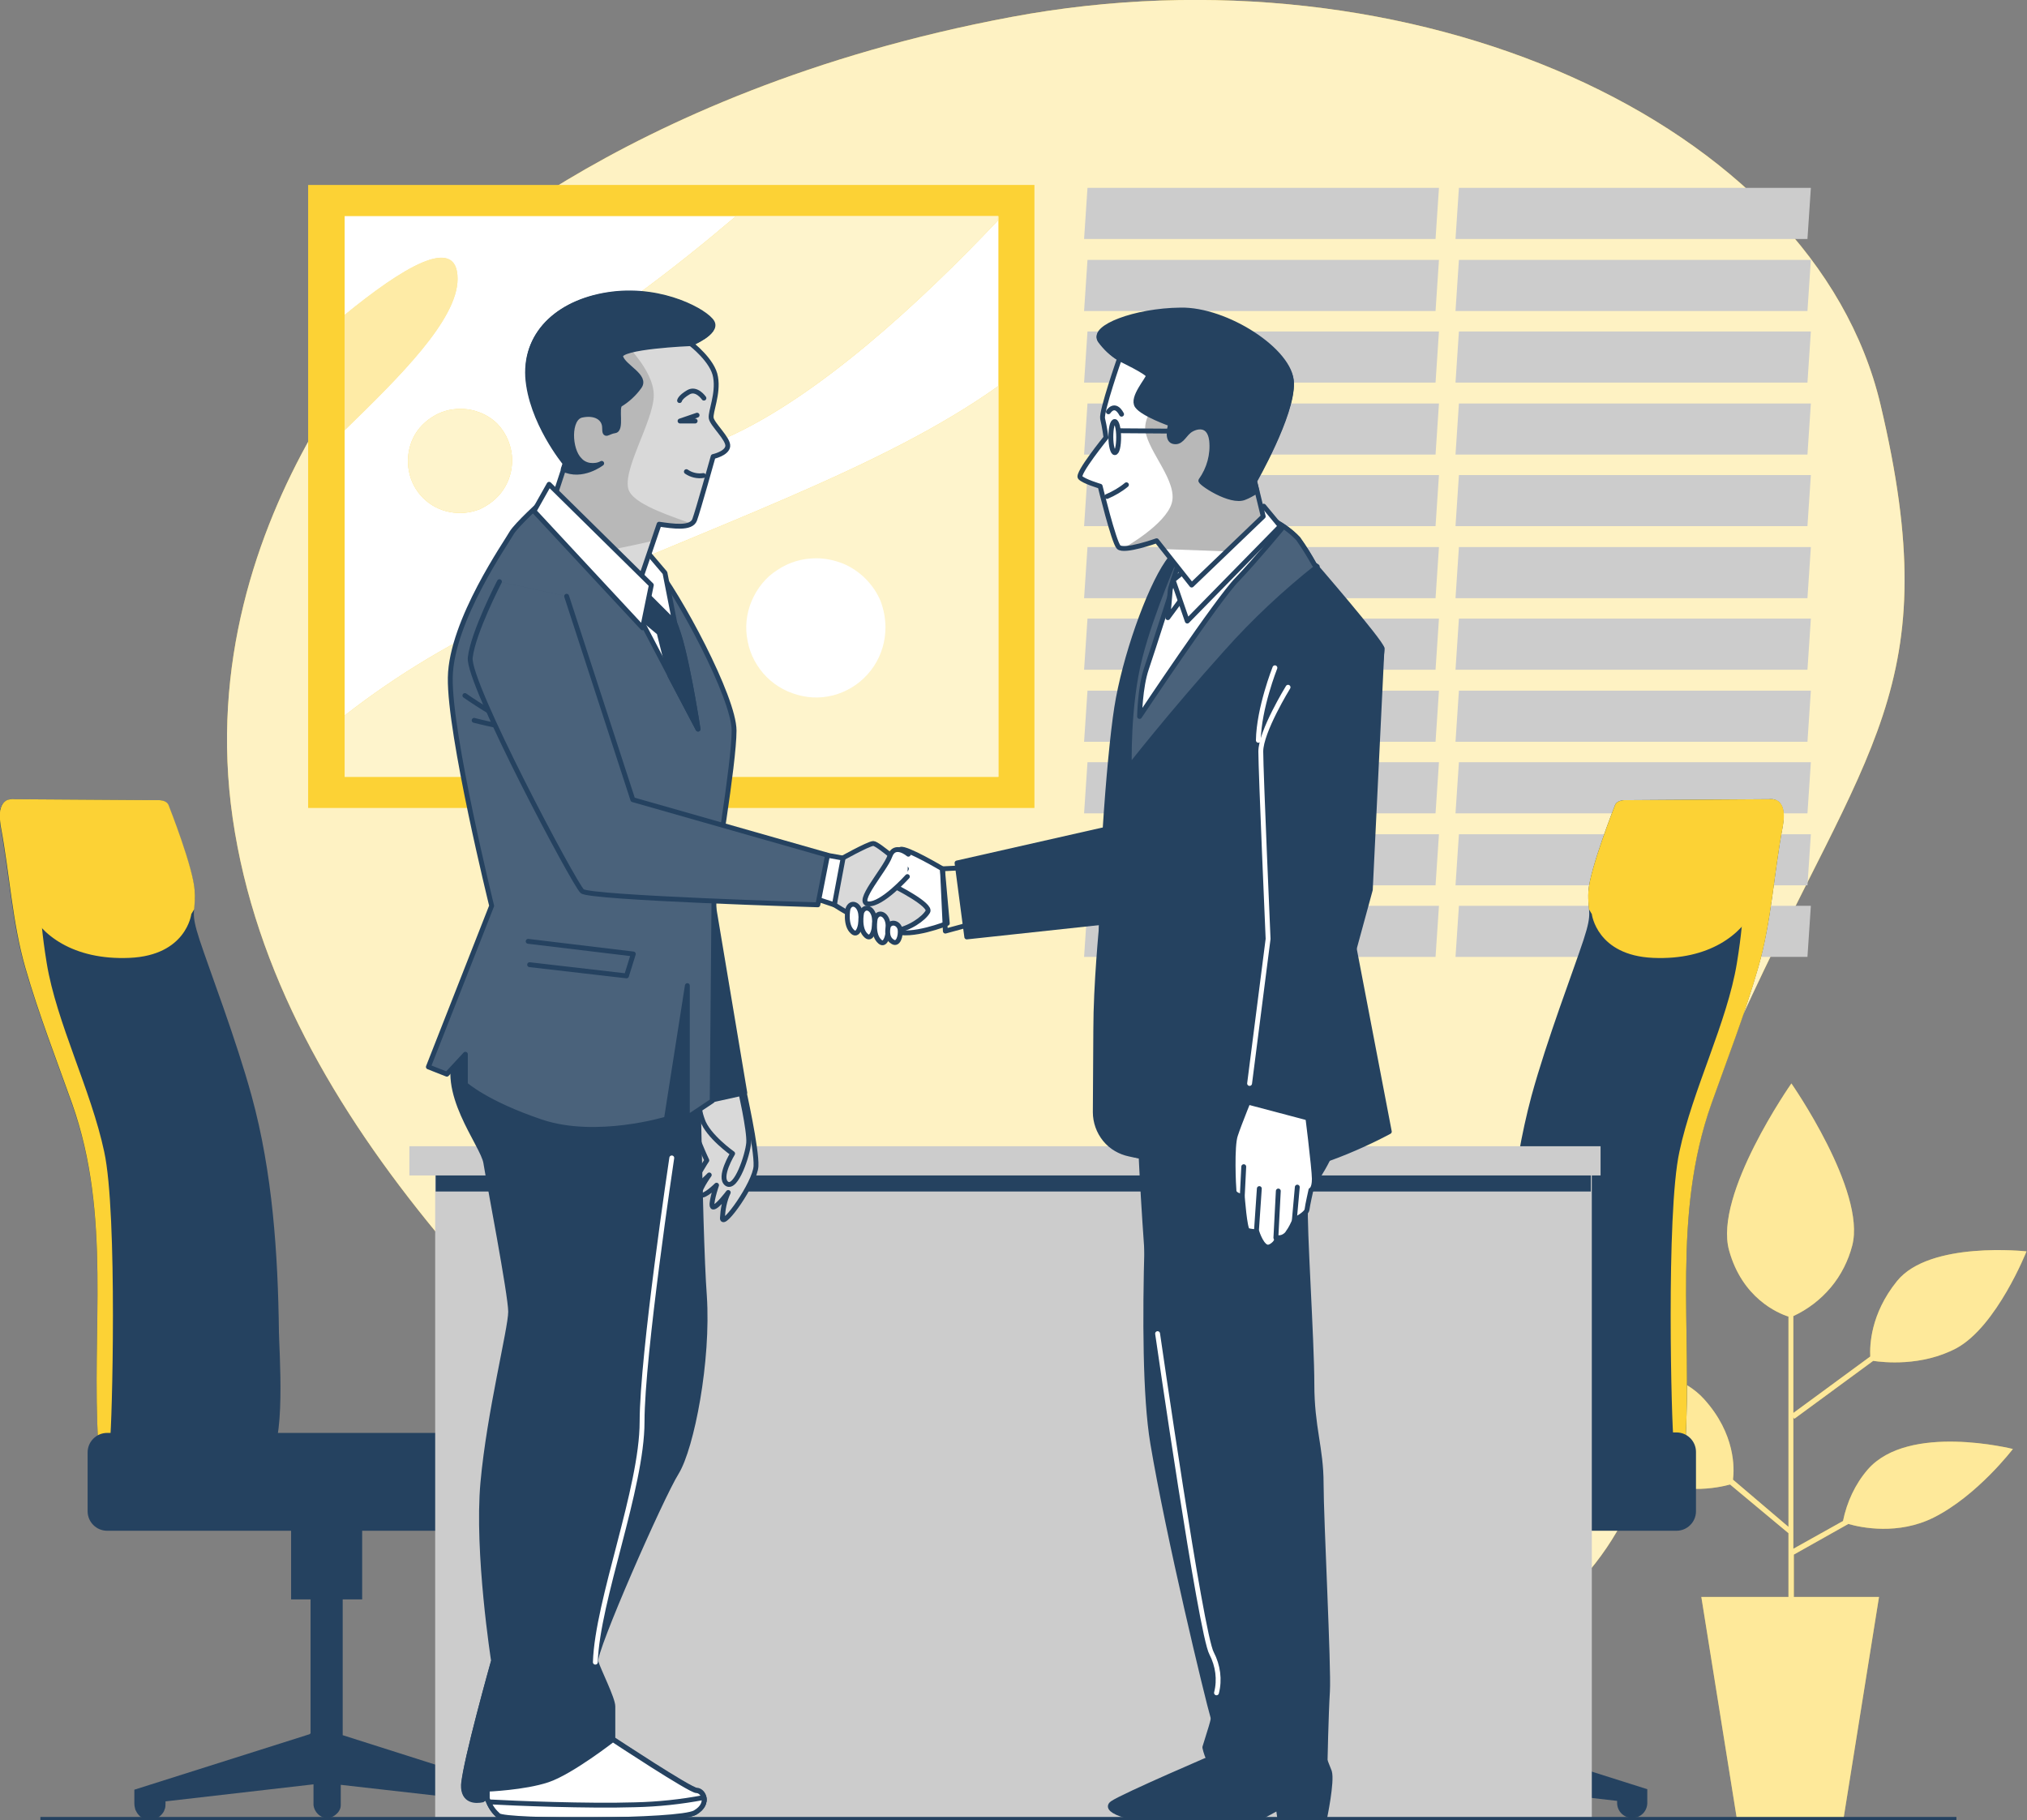 <?xml version="1.0" encoding="UTF-8"?> <!-- Generator: Adobe Illustrator 25.0.0, SVG Export Plug-In . SVG Version: 6.00 Build 0) --> <svg xmlns="http://www.w3.org/2000/svg" xmlns:xlink="http://www.w3.org/1999/xlink" id="Layer_1" x="0px" y="0px" viewBox="0 0 416.4 374" style="enable-background:new 0 0 416.4 374;" xml:space="preserve"><rect x="0" y="0" width="416.4" height="374" fill="#808080" stroke="none"/> <style type="text/css"> .st0{clip-path:url(#SVGID_2_);} .st1{fill:#FCD235;} .st2{opacity:0.7;fill:#FFFFFF;enable-background:new ;} .st3{fill:#CCCCCC;} .st4{fill:#FFFFFF;} .st5{opacity:0.75;fill:#FFFFFF;enable-background:new ;} .st6{opacity:0.75;} .st7{opacity:0.5;fill:#FFFFFF;enable-background:new ;} .st8{fill:#254260;} .st9{fill:#D9D9D9;} .st10{fill:none;stroke:#254260;stroke-linecap:round;stroke-linejoin:round;} .st11{fill:#254260;stroke:#254260;stroke-linecap:round;stroke-linejoin:round;} .st12{opacity:0.17;fill:#FFFFFF;enable-background:new ;} .st13{fill:#FFFFFF;stroke:#254260;stroke-linecap:round;stroke-linejoin:round;} .st14{fill:#B8B8B8;} .st15{fill:none;stroke:#FFFFFF;stroke-linecap:round;stroke-linejoin:round;} .st16{fill:none;stroke:#254260;stroke-width:2;stroke-miterlimit:10;} </style> <g> <defs> <rect id="SVGID_1_" x="-45" y="0" width="500" height="374"></rect> </defs> <clipPath id="SVGID_2_"> <use xlink:href="#SVGID_1_" style="overflow:visible;"></use> </clipPath> <g class="st0"> <path class="st1" d="M86.9,58.9c0,0-48.3,45.7-39.1,109.2c9.2,63.5,65.7,112.5,110.1,153.2s107.5,46.4,153.1,15.2 s20.9-70.7,46.6-127s42.5-68.2,28.7-126.4c-13.8-58.2-96.4-95-178.6-79.6C125.5,18.9,86.9,58.9,86.9,58.9z"></path> <path class="st2" d="M86.9,58.9c0,0-48.3,45.7-39.1,109.2c9.2,63.5,65.7,112.5,110.1,153.2s107.5,46.4,153.1,15.2 s20.9-70.7,46.6-127s42.5-68.2,28.7-126.4c-13.8-58.2-96.4-95-178.6-79.6C125.5,18.9,86.9,58.9,86.9,58.9z"></path> <path class="st3" d="M294.9,49.1h-72.2l0.7-10.5h72.2L294.9,49.1z"></path> <path class="st3" d="M294.9,63.9h-72.2l0.7-10.5h72.2L294.9,63.9z"></path> <path class="st3" d="M294.9,78.6h-72.2l0.7-10.5h72.2L294.9,78.6z"></path> <path class="st3" d="M294.9,93.4h-72.2l0.7-10.5h72.2L294.9,93.4z"></path> <path class="st3" d="M294.9,108.1h-72.2l0.7-10.5h72.2L294.9,108.1z"></path> <path class="st3" d="M294.9,122.9h-72.2l0.7-10.5h72.2L294.9,122.9z"></path> <path class="st3" d="M294.9,137.6h-72.2l0.7-10.5h72.2L294.9,137.6z"></path> <path class="st3" d="M294.9,152.4h-72.2l0.7-10.5h72.2L294.9,152.4z"></path> <path class="st3" d="M294.9,167.1h-72.2l0.7-10.5h72.2L294.9,167.1z"></path> <path class="st3" d="M294.9,181.9h-72.2l0.7-10.5h72.2L294.9,181.9z"></path> <path class="st3" d="M294.9,196.6h-72.2l0.7-10.5h72.2L294.9,196.6z"></path> <path class="st3" d="M371.3,49.1H299l0.7-10.5H372L371.3,49.1z"></path> <path class="st3" d="M371.3,63.9H299l0.7-10.5H372L371.3,63.9z"></path> <path class="st3" d="M371.3,78.6H299l0.7-10.5H372L371.3,78.6z"></path> <path class="st3" d="M371.3,93.4H299l0.7-10.5H372L371.3,93.4z"></path> <path class="st3" d="M371.3,108.1H299l0.7-10.5H372L371.3,108.1z"></path> <path class="st3" d="M371.3,122.9H299l0.7-10.5H372L371.3,122.9z"></path> <path class="st3" d="M371.3,137.6H299l0.7-10.5H372L371.3,137.6z"></path> <path class="st3" d="M371.3,152.4H299l0.7-10.5H372L371.3,152.4z"></path> <path class="st3" d="M371.3,167.1H299l0.7-10.5H372L371.3,167.1z"></path> <path class="st3" d="M371.3,181.9H299l0.7-10.5H372L371.3,181.9z"></path> <path class="st3" d="M371.3,196.6H299l0.7-10.5H372L371.3,196.6z"></path> <path class="st1" d="M212.6,38H63.3v128h149.2V38z"></path> <path class="st4" d="M205.1,44.4H70.8v115.2h134.3V44.4z"></path> <path class="st1" d="M205.1,79.3c-24.1,17.2-58.7,28.6-98.9,46.5c-12.6,5.6-24.5,12.7-35.4,21.2v12.6h134.3V79.3z"></path> <path class="st1" d="M205.1,44.4h-53.9c-6,5.1-13.1,10.9-21.5,17c-30.7,22.5-17.4,45,19.4,28.6c18.9-8.4,39.9-27.8,55.9-44.7V44.4 z"></path> <path class="st1" d="M94,57.3c0-9.4-11.7-2-23.2,7.4v23.7C82,77.5,94,65.7,94,57.3z"></path> <path class="st1" d="M105.2,94.6c0,2.1-0.6,4.2-1.8,6c-1.2,1.8-2.9,3.1-4.8,4c-2,0.8-4.1,1-6.2,0.6c-2.1-0.4-4-1.4-5.5-2.9 s-2.5-3.4-2.9-5.5c-0.4-2.1-0.2-4.2,0.6-6.2s2.2-3.6,4-4.8c1.8-1.2,3.8-1.8,6-1.8c2.8,0,5.6,1.1,7.6,3.1 C104.1,89.1,105.2,91.8,105.2,94.6L105.2,94.6z"></path> <path class="st5" d="M205.1,79.3c-24.1,17.2-58.7,28.6-98.9,46.5c-12.6,5.6-24.5,12.7-35.4,21.2v12.6h134.3V79.3z"></path> <path class="st5" d="M205.1,44.4h-53.9c-6,5.1-13.1,10.9-21.5,17c-30.7,22.5-17.4,45,19.4,28.6c18.9-8.4,39.9-27.8,55.9-44.7V44.4 z"></path> <g class="st6"> <path class="st5" d="M94,57.3c0-9.4-11.7-2-23.2,7.4v23.7C82,77.5,94,65.7,94,57.3z"></path> </g> <path class="st5" d="M105.2,94.6c0,2.1-0.6,4.2-1.8,6c-1.2,1.8-2.9,3.1-4.8,4c-2,0.8-4.1,1-6.2,0.6c-2.1-0.4-4-1.4-5.5-2.9 s-2.5-3.4-2.9-5.5c-0.4-2.1-0.2-4.2,0.6-6.2s2.2-3.6,4-4.8c1.8-1.2,3.8-1.8,6-1.8c2.8,0,5.6,1.1,7.6,3.1 C104.1,89.1,105.2,91.8,105.2,94.6L105.2,94.6z"></path> <path class="st4" d="M181.9,128.9c0,2.8-0.8,5.6-2.4,8c-1.6,2.4-3.8,4.2-6.4,5.3c-2.6,1.1-5.5,1.4-8.3,0.8 c-2.8-0.6-5.3-1.9-7.3-3.9c-2-2-3.4-4.6-3.9-7.3c-0.6-2.8-0.3-5.7,0.8-8.3c1.1-2.6,2.9-4.9,5.3-6.4c2.4-1.6,5.1-2.4,8-2.4 c1.9,0,3.7,0.4,5.5,1.1c1.7,0.7,3.3,1.8,4.6,3.1s2.4,2.9,3.1,4.6C181.5,125.1,181.9,127,181.9,128.9L181.9,128.9z"></path> <path class="st1" d="M383.7,301.9c-2.6,3-4.3,6.7-5.1,10.6l-10.2,5.7v-27l0.2,0.3l16.2-11.9c2.1,0.3,9.9,1.2,17.1-2.6 c8.3-4.5,14.4-19.9,14.4-19.9s-19.9-2.2-26.6,6.1c-5.5,6.8-5.6,13.3-5.5,15.5l-15.8,11.6v-19.9c3-1.4,5.6-3.4,7.7-5.9 c2.1-2.5,3.6-5.5,4.4-8.6c2.9-11.2-12.5-33.3-12.5-33.3s-16,22.8-12.8,34.3c2.7,9.8,10,12.9,12.2,13.6v43.2L356,304 c0.3-2.3,0.5-9.4-5.9-16.5c-7.7-8.7-28.2-8-28.2-8s8.6,17.3,16,23.1c6.4,5,15.3,3,17.5,2.4l12,10v13.1h-17.9l7.3,45.6h21.9 l7.3-45.6h-17.5v-8.7l11.2-6.3c2.7,0.8,10.3,2.3,17.5-1.3c9-4.5,16.3-14.1,16.3-14.1S392.1,292.3,383.7,301.9z"></path> <path class="st7" d="M383.7,301.9c-2.6,3-4.3,6.7-5.1,10.6l-10.2,5.7v-27l0.2,0.3l16.2-11.9c2.1,0.3,9.9,1.2,17.1-2.6 c8.3-4.5,14.4-19.9,14.4-19.9s-19.9-2.2-26.6,6.1c-5.5,6.8-5.6,13.3-5.5,15.5l-15.8,11.6v-19.9c3-1.4,5.6-3.4,7.7-5.9 c2.1-2.5,3.6-5.5,4.4-8.6c2.9-11.2-12.5-33.3-12.5-33.3s-16,22.8-12.8,34.3c2.7,9.8,10,12.9,12.2,13.6v43.2L356,304 c0.3-2.3,0.5-9.4-5.9-16.5c-7.7-8.7-28.2-8-28.2-8s8.6,17.3,16,23.1c6.4,5,15.3,3,17.5,2.4l12,10v13.1h-17.9l7.3,45.6h21.9 l7.3-45.6h-17.5v-8.7l11.2-6.3c2.7,0.8,10.3,2.3,17.5-1.3c9-4.5,16.3-14.1,16.3-14.1S392.1,292.3,383.7,301.9z"></path> <path class="st8" d="M363.5,164.2l-29.4,0.2c0,0-2-0.2-2.4,1.2c0,0-5.1,12.9-5.4,17.5c-0.2,4.6,1,3.9-1,10s-7.5,20.4-10.7,32.1 c-4.2,15.7-5.4,32.4-5.6,48.5c0,2.6-1.6,25,2.5,25c3.4,0,34.3,4.1,34.7-1.9c1.5-23.8-2.8-47.1,5.4-70.2c3.2-9,6.9-18.5,9.6-27.9 c2.7-9.4,3.2-19.2,5-28.8C367.4,163.5,363.5,164.2,363.5,164.2z"></path> <path class="st1" d="M366.4,167.1c-0.3-3.4-2.9-2.9-2.9-2.9l-29.4,0.2c0,0-2-0.2-2.4,1.2c0,0-5.1,12.9-5.4,17.5 c-0.1,1.2,0,2.4,0.1,3.7l0.6,1c0,0,1,8.5,12.6,9c11.6,0.5,18.2-4.9,20.7-10c2.4-5.1,3.4-13.4,5.4-18.2 C365.9,168.1,366.2,167.6,366.4,167.1L366.4,167.1z"></path> <path class="st1" d="M359.6,176.6c-2,7.1-0.8,9.1-2.8,21.3s-9.1,26-11.8,38.7c-2.8,12.7-1.6,57.2-1.2,59.2c0.2,1,0.2,2.1,0.2,3.2 c1.3-0.5,2.1-1.2,2.2-2.1c1.5-23.8-2.8-47.1,5.4-70.2c3.2-9,6.9-18.5,9.6-27.9c2.7-9.4,3.2-19.2,5-28.8c0.8-4-0.4-5.3-1.5-5.7 C362.5,168.2,360.8,172.4,359.6,176.6L359.6,176.6z"></path> <path class="st8" d="M302.7,356.3l-0.2-0.2v-27.5h3.9v-17.4h-14.6v17.4h3.9v27.9l-34.9,11.1v2.8c0,0.8,0.3,1.6,0.9,2.2 c0.6,0.6,1.4,0.9,2.2,0.9c0.8,0,1.6-0.3,2.2-0.9c0.6-0.6,0.9-1.4,0.9-2.2v-0.4l29.2-3.4v4.2c0,0.7,0.3,1.4,0.8,2 c0.5,0.5,1.2,0.8,2,0.8s1.4-0.3,2-0.8c0.5-0.5,0.8-1.2,0.8-2v-4.3l30.4,3.5v0.4c0,0.8,0.3,1.6,0.9,2.2c0.6,0.6,1.4,0.9,2.2,0.9 c0.8,0,1.6-0.3,2.2-0.9c0.6-0.6,0.9-1.4,0.9-2.2v-2.8L302.7,356.3z"></path> <path class="st8" d="M344.4,294.3h-86.8c-2.2,0-4,1.8-4,4v12.2c0,2.2,1.8,4,4,4h86.8c2.2,0,4-1.8,4-4v-12.2 C348.4,296.1,346.6,294.3,344.4,294.3z"></path> <path class="st8" d="M2.8,164.2l29.4,0.2c0,0,2-0.2,2.4,1.2c0,0,5.1,12.9,5.4,17.5c0.2,4.6-1,3.9,1,10s7.5,20.4,10.7,32.1 c4.3,15.7,5.4,32.4,5.6,48.5c0,2.6,1.6,25-2.4,25c-3.3,0-34.3,4.1-34.7-1.9c-1.5-23.8,2.8-47.1-5.5-70.2c-3.2-9-6.9-18.5-9.6-27.9 c-2.7-9.4-3.2-19.2-5-28.8C-1,163.5,2.8,164.2,2.8,164.2z"></path> <path class="st1" d="M0,167.1c0.3-3.4,2.9-2.9,2.9-2.9l29.4,0.2c0,0,2-0.2,2.4,1.2c0,0,5.1,12.9,5.3,17.5c0.1,1.2,0,2.4-0.1,3.7 l-0.6,1c0,0-1,8.5-12.7,9c-11.7,0.5-18.3-4.9-20.7-10s-3.4-13.4-5.3-18.2C0.5,168.1,0.2,167.6,0,167.1L0,167.1z"></path> <path class="st1" d="M6.8,176.6c2,7.1,0.8,9.1,2.8,21.3c2,12.2,9.1,26,11.8,38.7c2.8,12.7,1.6,57.2,1.2,59.2 c-0.1,1-0.2,2.1-0.2,3.2c-1.3-0.5-2.1-1.2-2.2-2.1c-1.5-23.8,2.8-47.1-5.4-70.2c-3.2-9-6.9-18.5-9.6-27.9 c-2.7-9.4-3.2-19.2-5-28.8c-0.7-4,0.4-5.3,1.5-5.7C3.8,168.2,5.6,172.4,6.8,176.6L6.8,176.6z"></path> <path class="st8" d="M63.6,356.3l0.2-0.2v-27.5h-4v-17.4h14.6v17.4h-4v27.9l34.9,11.1v2.8c0,0.8-0.3,1.6-0.9,2.2 c-0.6,0.6-1.4,0.9-2.2,0.9s-1.6-0.3-2.2-0.9c-0.6-0.6-0.9-1.4-0.9-2.2v-0.4L70,366.7v4.2c0,0.7-0.4,1.4-0.9,1.8 c-0.5,0.5-1.2,0.8-1.9,0.8s-1.4-0.3-1.9-0.8c-0.5-0.5-0.8-1.1-0.9-1.8v-4.3L34,370.1v0.4c0,0.4,0,0.9-0.2,1.3 c-0.1,0.4-0.4,0.8-0.7,1.1c-0.3,0.3-0.7,0.6-1,0.7c-0.4,0.2-0.8,0.3-1.3,0.3c-0.4,0-0.9-0.1-1.3-0.3c-0.4-0.2-0.8-0.4-1-0.7 c-0.3-0.3-0.5-0.7-0.7-1.1c-0.1-0.4-0.2-0.8-0.2-1.3v-2.8L63.6,356.3z"></path> <path class="st8" d="M22,314.5h86.8c2.2,0,4-1.8,4-4v-12.1c0-2.2-1.8-4-4-4H22c-2.2,0-4,1.8-4,4v12.1 C18,312.7,19.8,314.5,22,314.5z"></path> <path class="st3" d="M327,237.7H89.4v136.6H327V237.7z"></path> <path class="st8" d="M326.8,241H89.5v3.8h237.3V241z"></path> <path class="st3" d="M328.8,235.5H84.1v6h244.7V235.5z"></path> <path class="st4" d="M152.7,223.6c0,0,2.8,12.5,2.6,16s-6.8,12.8-6.9,10.7c0.1-1.8,0.4-3.6,1.2-5.3c0,0-2.3,3.1-3.1,3 c-0.8-0.1,0.7-4.5,0.7-4.5s-2.5,2.5-3.3,2s1.8-4.1,1.8-4.1s-3,3.1-3.1,2.1c-0.1-1,2.6-5.1,2.6-5.1s-2.8-5.9-3-8.4 c0-1.7,0.6-3.4,1.6-4.8L152.7,223.6z"></path> <path class="st9" d="M152.7,223.6c0,0,2.8,12.5,2.6,16s-6.8,12.8-6.9,10.7c0.1-1.8,0.4-3.6,1.2-5.3c0,0-2.3,3.1-3.1,3 c-0.8-0.1,0.7-4.5,0.7-4.5s-2.5,2.5-3.3,2s1.8-4.1,1.8-4.1s-3,3.1-3.1,2.1c-0.1-1,2.6-5.1,2.6-5.1s-2.8-5.9-3-8.4 c0-1.7,0.6-3.4,1.6-4.8L152.7,223.6z"></path> <path class="st10" d="M152.7,223.6c0,0,2.8,12.5,2.6,16s-6.8,12.8-6.9,10.7c0.1-1.8,0.4-3.6,1.2-5.3c0,0-2.3,3.1-3.1,3 c-0.8-0.1,0.7-4.5,0.7-4.5s-2.5,2.5-3.3,2s1.8-4.1,1.8-4.1s-3,3.1-3.1,2.1c-0.1-1,2.6-5.1,2.6-5.1s-2.8-5.9-3-8.4 c0-1.7,0.6-3.4,1.6-4.8L152.7,223.6z"></path> <path class="st4" d="M152,223.6c0,0,2,8.7,1.8,11.2c-0.2,2.5-2.6,9.7-4.5,8.4c-1.8-1.3,1.2-6.2,1.2-6.2s-5.1-3.6-6.2-6.9 c-1.2-3.3-0.5-4.8-0.5-4.8L152,223.6z"></path> <path class="st9" d="M152,223.6c0,0,2,8.7,1.8,11.2c-0.2,2.5-2.6,9.7-4.5,8.4c-1.8-1.3,1.2-6.2,1.2-6.2s-5.1-3.6-6.2-6.9 c-1.2-3.3-0.5-4.8-0.5-4.8L152,223.6z"></path> <path class="st10" d="M152,223.6c0,0,2,8.7,1.8,11.2c-0.2,2.5-2.6,9.7-4.5,8.4c-1.8-1.3,1.2-6.2,1.2-6.2s-5.1-3.6-6.2-6.9 c-1.2-3.3-0.5-4.8-0.5-4.8L152,223.6z"></path> <path class="st11" d="M146,182.7l7,41.8l-9.9,2.2l-9.9-32.2L146,182.7z"></path> <path class="st11" d="M143.1,203.1c0,0,0.6,49.7,1.6,63.1c0.9,13.4-2.6,31.2-5.7,36.3c-3.2,5.1-17.2,37-16.6,38.9 c0.6,1.9,3.5,7.6,3.5,9.2v6.7c0,0,15.9,10.5,17.2,10.5s2.9,2.5-0.3,4.5c-3.2,1.9-38.9,1.9-40.5,0.6c-1-0.9-1.8-2.2-2.2-3.5 c0,0-5.1,1.9-4.8-2.9c0.3-4.8,6.1-25.2,6.1-25.2s-3.5-22.3-2.2-36.7s5.7-31.6,5.7-35.1s-4.5-26.8-5.1-30.6 c-0.6-3.8-9.9-14.7-5.7-23.3c4.1-8.6,7.3-22.3,8.6-23.3s18.5-1.6,25.5,0C135.1,194.2,142.8,194.2,143.1,203.1z"></path> <path class="st8" d="M111.5,102.9c0,0-5.4,4.9-6.4,6.6c-0.9,1.7-12.4,18-12.6,29.7c-0.2,11.7,8.5,46.9,8.5,46.9l-13,33.1l3.8,1.5 l3.8-4.1v6.2c0,0,4.3,3.9,15.6,7.7c11.3,3.8,25.7-0.6,25.7-0.6l4.3-27.4v27.1l5.1-3.4l0.4-45.1c0,0,4.1-24.2,4.1-31 s-11.4-28-16.5-34.2c-5.1-6.2-13.5-11.3-16-13.1C115.7,100.8,111.5,102.9,111.5,102.9z"></path> <path class="st12" d="M111.5,102.9c0,0-5.4,4.9-6.4,6.6c-0.9,1.7-12.4,18-12.6,29.7c-0.2,11.7,8.5,46.9,8.5,46.9l-13,33.1l3.8,1.5 l3.8-4.1v6.2c0,0,4.3,3.9,15.6,7.7c11.3,3.8,25.7-0.6,25.7-0.6l4.3-27.4v27.1l5.1-3.4l0.4-45.1c0,0,4.1-24.2,4.1-31 s-11.4-28-16.5-34.2c-5.1-6.2-13.5-11.3-16-13.1C115.7,100.8,111.5,102.9,111.5,102.9z"></path> <path class="st10" d="M95.5,142.9c0,0,6.8,4.8,11.4,6.5"></path> <path class="st10" d="M97.4,148c0,0,7.7,2,11.6,2"></path> <path class="st10" d="M108.5,193.4l21.6,2.6l-1.4,4.5l-19.9-2.3"></path> <path class="st10" d="M111.5,102.9c0,0-5.4,4.9-6.4,6.6c-0.9,1.7-12.4,18-12.6,29.7c-0.2,11.7,8.5,46.9,8.5,46.9l-13,33.1l3.8,1.5 l3.8-4.1v6.2c0,0,4.3,3.9,15.6,7.7c11.3,3.8,25.7-0.6,25.7-0.6l4.3-27.4v27.1l5.1-3.4l0.4-45.1c0,0,4.1-24.2,4.1-31 s-11.4-28-16.5-34.2c-5.1-6.2-13.5-11.3-16-13.1C115.7,100.8,111.5,102.9,111.5,102.9z"></path> <path class="st13" d="M110.4,104l20.8,22.5l12.2,23.3c0,0-2.6-17.3-4.9-22c-2.2-4.7-12.4-16.4-13.5-19.1 C123.9,106.1,110.4,104,110.4,104z"></path> <path class="st11" d="M137.6,138.8l5.8,11c0,0-1.8-11.8-3.7-18.5l-1.2-3.5c-1.6-2.8-3.4-5.5-5.4-8l-3.3-0.7l1.4,7.4l4.2,3.5 L137.6,138.8z"></path> <path class="st13" d="M132.1,112.5l1.1,1.2l3.4,4l2,10.2l-8.7-8.7C129.9,119.2,131,114,132.1,112.5z"></path> <path class="st4" d="M141.9,70.6c0,0,4.6,3.5,5.1,6.9c0.6,3.4-1.1,7.1-0.9,8.4c0.2,1.3,3.6,4.3,3.4,5.8c-0.2,1.5-3,2.1-3,2.1 s-3.1,11.1-3.8,13s-4.5,1.3-7.3,0.9l-5.1,15l-16.7-19.7l2.6-7.9c0,0-7.1-8.6-7.7-17.8c-0.6-9.2,6.8-15.6,17.3-16.9 c10.5-1.3,19.3,3.7,20.5,5.8S141.9,70.6,141.9,70.6z"></path> <path class="st9" d="M141.9,70.6c0,0,4.6,3.5,5.1,6.9c0.6,3.4-1.1,7.1-0.9,8.4c0.2,1.3,3.6,4.3,3.4,5.8c-0.2,1.5-3,2.1-3,2.1 s-3.1,11.1-3.8,13s-4.5,1.3-7.3,0.9l-5.1,15l-16.7-19.7l2.6-7.9c0,0-7.1-8.6-7.7-17.8c-0.6-9.2,6.8-15.6,17.3-16.9 c10.5-1.3,19.3,3.7,20.5,5.8S141.9,70.6,141.9,70.6z"></path> <path class="st14" d="M122.4,113.6c2.8-0.6,7.6-1.5,11.8-2.5l1.1-3.3c2.3,0.3,5.3,0.8,6.7-0.2c-3.2-1.3-11.1-3.6-12.7-6.6 c-2-3.7,5-14.4,5-19.8c0-5.4-6.7-11.4-6.7-11.4c-3.2-3.1-9.1-4-14.3-4c-1.6,1.4-2.9,3.2-3.8,5.3c-0.8,2-1.2,4.2-1,6.4 c0.6,9.2,7.7,17.8,7.7,17.8l-2.6,7.9L122.4,113.6z"></path> <path class="st10" d="M141.9,70.6c0,0,4.6,3.5,5.1,6.9c0.6,3.4-1.1,7.1-0.9,8.4c0.2,1.3,3.6,4.3,3.4,5.8c-0.2,1.5-3,2.1-3,2.1 s-3.1,11.1-3.8,13s-4.5,1.3-7.3,0.9l-5.1,15l-16.7-19.7l2.6-7.9c0,0-7.1-8.6-7.7-17.8c-0.6-9.2,6.8-15.6,17.3-16.9 c10.5-1.3,19.3,3.7,20.5,5.8S141.9,70.6,141.9,70.6z"></path> <path class="st11" d="M141.9,70.6c0,0,5.4-2.2,4.3-4.3c-1.1-2.1-9.9-7.1-20.5-5.8c-10.5,1.3-17.8,7.7-17.3,16.9 c0.6,9.2,7.7,17.8,7.7,17.8l-0.4,1.2c3.9,1.9,7.9-1.2,7.9-1.2c-0.7,0.4-1.6,0.5-2.4,0.4c-0.8-0.1-1.6-0.5-2.1-1.1 c-2.2-2.1-2.4-8.6,0.4-9.2c2.8-0.6,4.7,0.6,4.7,2.6s0.6,0.8,2.1,0.6c1.5-0.2,0.2-4.7,1.1-5.4c1.5-0.9,2.9-2.2,3.9-3.6 c1.7-2.2-3.2-4.1-3.8-6.2S141.9,70.6,141.9,70.6z"></path> <path class="st10" d="M143.2,85.3l-3.5,1.2h3.1"></path> <path class="st10" d="M144.6,81.8c0,0-1.5-2.2-3.2-1.2c-1.7,1-1.8,1.7-1.8,1.7"></path> <path class="st10" d="M141,96.9c1,0.7,2.3,1,3.5,0.8"></path> <path class="st13" d="M112.8,99.5l21,20.7L132,129l-22.3-24L112.8,99.5z"></path> <path class="st13" d="M193.6,178.5c0,0-7.4-4.4-8.6-4c-1.2,0.4-12.8,8.8-12,10.8c0.8,2,7,4.6,10.6,6c3.6,1.4,11-1.6,11-1.6 L193.6,178.5z"></path> <path class="st4" d="M172,176.9c0,0,6.4-3.6,7.4-3.6s6.8,5.2,6.8,5.2l-2.4,3.6c0,0,7.6,3.8,6.8,5.2c-0.8,1.4-3.8,3.6-7,4 c-3.2,0.4-12.2-5.4-12.2-5.4L172,176.9z"></path> <path class="st9" d="M172,176.9c0,0,6.4-3.6,7.4-3.6s6.8,5.2,6.8,5.2l-2.4,3.6c0,0,7.6,3.8,6.8,5.2c-0.8,1.4-3.8,3.6-7,4 c-3.2,0.4-12.2-5.4-12.2-5.4L172,176.9z"></path> <path class="st10" d="M172,176.9c0,0,6.4-3.6,7.4-3.6s6.8,5.2,6.8,5.2l-2.4,3.6c0,0,7.6,3.8,6.8,5.2c-0.8,1.4-3.8,3.6-7,4 c-3.2,0.4-12.2-5.4-12.2-5.4L172,176.9z"></path> <path class="st13" d="M167.6,175.3l5.6,1l-1.8,9.6l-4.8-1.6L167.6,175.3z"></path> <path class="st8" d="M102.6,119.5c0,0-5.4,10.4-6,15.6c-0.6,5.2,21.4,46.6,23,48c1.6,1.4,48.4,2.8,48.4,2.8l2-10.2l-40-11.4 l-13.6-41.8"></path> <path class="st12" d="M102.6,119.5c0,0-5.4,10.4-6,15.6c-0.6,5.2,21.4,46.6,23,48c1.6,1.4,48.4,2.8,48.4,2.8l2-10.2l-40-11.4 l-13.6-41.8"></path> <path class="st10" d="M102.6,119.5c0,0-5.4,10.4-6,15.6c-0.6,5.2,21.4,46.6,23,48c1.6,1.4,48.4,2.8,48.4,2.8l2-10.2l-40-11.4 l-13.6-41.8"></path> <path class="st4" d="M186.6,175.5c0,0-2.8-2.4-3.8,0.4c-1,2.8-7.2,9.6-4.4,9.8c2.8,0.2,8-5.6,8-5.6"></path> <path class="st10" d="M186.6,175.5c0,0-2.8-2.4-3.8,0.4c-1,2.8-7.2,9.6-4.4,9.8c2.8,0.2,8-5.6,8-5.6"></path> <path class="st13" d="M174.2,186.7c0,0-0.7,3.4,1,4.8c1.2,1,1.9-1.8,1.6-3.8C176.5,185.7,174.8,185.1,174.2,186.7z"></path> <path class="st13" d="M177,187.5c0,0-0.7,3.4,1,4.8c1.2,1,1.9-1.8,1.6-3.8C179.3,186.5,177.6,185.9,177,187.5z"></path> <path class="st13" d="M179.8,188.7c0,0-0.7,3.4,1,4.8c1.2,1,1.9-1.8,1.6-3.8S180.4,187.1,179.8,188.7z"></path> <path class="st13" d="M182.5,190.3c0,0-0.7,2.3,0.9,3.2c1.1,0.7,1.7-1.2,1.5-2.6C184.6,189.6,183.1,189.2,182.5,190.3z"></path> <path class="st10" d="M193.6,178.5l0.6,12.8l4.4-1.2l-1-11.8L193.6,178.5z"></path> <path class="st11" d="M196.6,177.3l2,15.2l33.4-3.6l0.8-19.8L196.6,177.3z"></path> <path class="st15" d="M138,237.9c0,0-6.1,40.5-6.1,54.2s-9.2,36.7-9.6,49.4"></path> <path class="st13" d="M102.3,373c1.6,1.3,37.3,1.3,40.5-0.6s1.6-4.5,0.3-4.5c-1.3,0-17.2-10.5-17.2-10.5s-8.6,6.7-13.4,8.3 c-4.8,1.6-12.4,1.9-12.4,1.9v1.9C100.5,370.8,101.3,372.1,102.3,373L102.3,373z"></path> <path class="st13" d="M142.8,372.4c1.7-1,2-2.2,1.8-3.1c-4.7,0.9-9.5,1.4-14.2,1.5c-9.6,0.3-24.8-0.3-30-0.6c0.4,1.1,1.1,2,2,2.8 C103.9,374.3,139.6,374.3,142.8,372.4z"></path> <path class="st11" d="M99.1,369.8l0.9-2.2l1.3-26.1c0,0-5.7,20.4-6.1,25.2C95.1,370.1,97.7,370.1,99.1,369.8z"></path> <path class="st11" d="M236.8,229.9c0,0-3.2,47.5,0,66.6c3.2,19.1,11.2,52.3,12.4,56.4c0.8,2.5,1.1,5.1,1,7.6l17.9,2.6 c0,0-5.4-62.8-5.4-70.1c0-7.3,6.1-62.2,6.1-62.2L236.8,229.9z"></path> <path class="st11" d="M250.2,360.6c0,0-19.4,8.3-21.7,9.9c-2.2,1.6,4.8,3.8,13.4,3.8s17.2-1,17.2-1l3.5-1.9l0.3,2.2h9.2 c0,0,1.6-7.6,1-9.6c-0.5-1.3-1-2.6-1.6-3.8L250.2,360.6z"></path> <path class="st11" d="M233.9,226.1c0,0,1.6,45.6,5.4,61.8c3.8,16.3,10.5,55.8,10.5,59.9c0,2.4-0.3,4.7-1,7l-1.3,4.2 c0.2,1,0.6,2,1,2.9c0,0,8.3,1.9,13.7,1.9c3.4,0,6.8-0.5,10-1.5c0,0,0.2-10,0.5-14.8s-1.3-35.4-1.3-42.7c0-7.3-1.9-11.5-1.9-20.4 c0-8.9-1.6-32.8-1.3-36.7s4.8-8,5.7-12.8s1.9-9.9,1.9-9.9L233.9,226.1z"></path> <path class="st15" d="M237.8,274c0,0,8.9,61.8,11.1,65.7c1.3,2.5,1.7,5.4,1,8.1"></path> <path class="st11" d="M226.3,190.1c0,0-1.2,12.2-1.2,21.5c0,5.2-0.1,12-0.1,16.9c0,2,0.7,4,2,5.6c1.3,1.6,3.1,2.6,5,3 c2.1,0.5,4.2,0.7,6.4,0.8l-7.5-46.4C230.9,191.5,227.5,185.8,226.3,190.1z"></path> <path class="st11" d="M261.7,107c1.8,1,3.5,2.2,4.9,3.7c1.3,1.7,2.4,3.5,3.4,5.3c0,0,13.5,15.6,13.9,17.2 c0.3,1.6-7.6,51.8-7.6,51.8l9.1,47.5c0,0-14.7,8.1-25.8,8.6c-7.9,0.3-19.7-2.2-26-3.7c-1.3-0.3-2.4-1-3.2-2s-1.4-2.2-1.5-3.5 c-0.6-6.7-1.8-20-2.5-32.6c-0.8-14.7,1.4-43.7,3-53.9s6.5-24.1,10.4-29.8S254,104,261.7,107z"></path> <path class="st8" d="M270,116c-1-1.8-2.1-3.6-3.3-5.3c-1.4-1.5-3.1-2.7-4.9-3.7c-6.4-2.5-14.7,1.1-19.5,5.7 c-0.6,1.4-5.7,12.9-8.1,22.3c-2.6,10-2.2,22.6-2.2,22.6s8.4-10.8,19.9-23.6c5.7-6.4,12-12.3,18.7-17.6L270,116z"></path> <path class="st12" d="M270,116c-1-1.8-2.1-3.6-3.3-5.3c-1.4-1.5-3.1-2.7-4.9-3.7c-6.4-2.5-14.7,1.1-19.5,5.7 c-0.6,1.4-5.7,12.9-8.1,22.3c-2.6,10-2.2,22.6-2.2,22.6s8.4-10.8,19.9-23.6c5.7-6.4,12-12.3,18.7-17.6L270,116z"></path> <path class="st10" d="M270,116c-1-1.8-2.1-3.6-3.3-5.3c-1.4-1.5-3.1-2.7-4.9-3.7c-6.4-2.5-14.7,1.1-19.5,5.7 c-0.6,1.4-5.7,12.9-8.1,22.3c-2.6,10-2.2,22.6-2.2,22.6s8.4-10.8,19.9-23.6c5.7-6.4,12-12.3,18.7-17.6L270,116z"></path> <path class="st13" d="M241.1,120.1c0,0-4.3,13.5-5.6,17.3c-1.3,3.8-1.4,9.8-1.4,9.8s16.1-24.2,20.1-28.2 c3.9-4.1,9.1-10.4,9.1-10.4l-3.5-1L241.1,120.1z"></path> <path class="st13" d="M242.3,115.2c0,0-1.9,5.6-1.9,6c0,0.4-0.5,5.7-0.5,5.7l6.8-9.2L242.3,115.2z"></path> <path class="st13" d="M259.6,104L241,119.2l2.9,8.4l19.1-19.5L259.6,104z"></path> <path class="st13" d="M257.2,224.4c0,0-2.7,6.6-3.4,8.8c-0.8,2.2-0.4,10.6-0.3,11.5s1.7,1.1,1.7,1.1s0.5,6.8,1.1,7 c0.6,0.2,1.2,0.2,1.9,0.3c0,0,1.1,3.5,2.5,3.1c0.4-0.1,0.8-0.4,1.1-0.7c0.3-0.3,0.5-0.7,0.5-1.2c0.5,0,0.9,0,1.3-0.2 c0.4-0.2,0.8-0.5,1-0.9c0.6-0.8,1-1.7,1.4-2.6c0,0,2.4-1.2,2.5-2.1s0.8-4,0.8-4s0.7-0.2,0.7-2.3s-1.6-14.8-1.6-14.8L257.2,224.4z"></path> <path class="st10" d="M255.2,245.7l0.3-6"></path> <path class="st10" d="M258.1,253l0.6-8.8"></path> <path class="st10" d="M262.1,254.3l0.5-9.6"></path> <path class="st10" d="M265.9,250.6l0.6-6.7"></path> <path class="st8" d="M276.7,128.9l7.2,4.3l-2.4,49.6l-12.8,46.9l-12.1-3.2l3.8-37l-1.9-37.3c0,0,2.7-8.7,8.9-13.5"></path> <path class="st10" d="M276.7,128.9l7.2,4.3l-2.4,49.6l-12.8,46.9l-12.1-3.2l3.8-37l-1.9-37.3c0,0,2.7-8.7,8.9-13.5"></path> <path class="st15" d="M261.9,137.2c0,0-3.3,8.3-3.4,14.9"></path> <path class="st15" d="M264.6,141.2c0,0-5.6,9.1-5.6,13.2c0,4.1,1.5,38.5,1.5,38.5l-3.8,29.7"></path> <path class="st4" d="M230,73.6c0,0-3.8,10.9-3.5,12.4c0.4,1.6,0.7,3.9,0.7,3.9s-6,7.4-5.3,8.2c0.7,0.8,4.1,1.8,4.1,1.8 s2.8,11.5,3.8,12.5c1.1,1.1,7.8-1.3,7.8-1.3l7.2,9.1l14.7-14.1l-1.8-7.4c0,0,7.8-13.6,7.6-20.1c-0.1-6.5-13.4-15.1-22.8-14.9 c-9.4,0.1-18.3,3.6-16.5,6.1C227.1,71.4,228.4,72.7,230,73.6z"></path> <path class="st14" d="M260.7,71.3c-1.8,0.3-3.6,0.8-5.3,1.5l-14.1,5.7c0,0-6.7,5.7-6,10.1c0.7,4.4,6.7,10.4,5.4,14.8 c-1.3,4.4-9.7,9.1-9.7,9.1l2.6,0.1c2-0.5,4.1-1.2,4.1-1.2l1.1,1.4l13.6,0.5l7.2-6.9l-1.8-7.4c0,0,7.8-13.6,7.7-20.1 C265.3,76.4,263.5,73.7,260.7,71.3z"></path> <path class="st10" d="M230,73.6c0,0-3.8,10.9-3.5,12.4c0.4,1.6,0.7,3.9,0.7,3.9s-6,7.4-5.3,8.2c0.7,0.8,4.1,1.8,4.1,1.8 s2.8,11.5,3.8,12.5c1.1,1.1,7.8-1.3,7.8-1.3l7.2,9.1l14.7-14.1l-1.8-7.4c0,0,7.8-13.6,7.6-20.1c-0.1-6.5-13.4-15.1-22.8-14.9 c-9.4,0.1-18.3,3.6-16.5,6.1C227.1,71.4,228.4,72.7,230,73.6z"></path> <path class="st11" d="M257.7,98.9c0,0,7.8-13.6,7.6-20.1c-0.1-6.5-13.4-15.1-22.8-14.9c-9.4,0.1-18.3,3.6-16.5,6.1 c1.1,1.5,2.4,2.7,4,3.7c0,0,5.9,2.8,5.9,3.5s-3.5,4.5-2.3,6.2c1.2,1.7,6.9,3.7,6.9,3.7s-1,3.2,0.5,3.6s2.1-1.1,3.1-2 c0.9-0.9,4.3-2.3,4.8,1.8c0.3,2.9-0.5,5.8-2.2,8.2c-0.5,0.3,6.1,4.8,9,3.5c0.8-0.3,1.6-0.8,2.5-1.3L257.7,98.9z"></path> <path class="st10" d="M229,93c0.5,0,0.8-1.4,0.8-3.2c0-1.8-0.4-3.2-0.8-3.2c-0.5,0-0.8,1.4-0.8,3.2C228.2,91.6,228.6,93,229,93z"></path> <path class="st10" d="M230,88.5l14.1,0.1"></path> <path class="st10" d="M227.7,84.6c0,0,1.3-2.1,2.7,0.5"></path> <path class="st10" d="M227.4,102c1.4-0.6,2.8-1.4,4-2.4"></path> <path class="st16" d="M8.3,374.3h393.6"></path> </g> </g> </svg> 